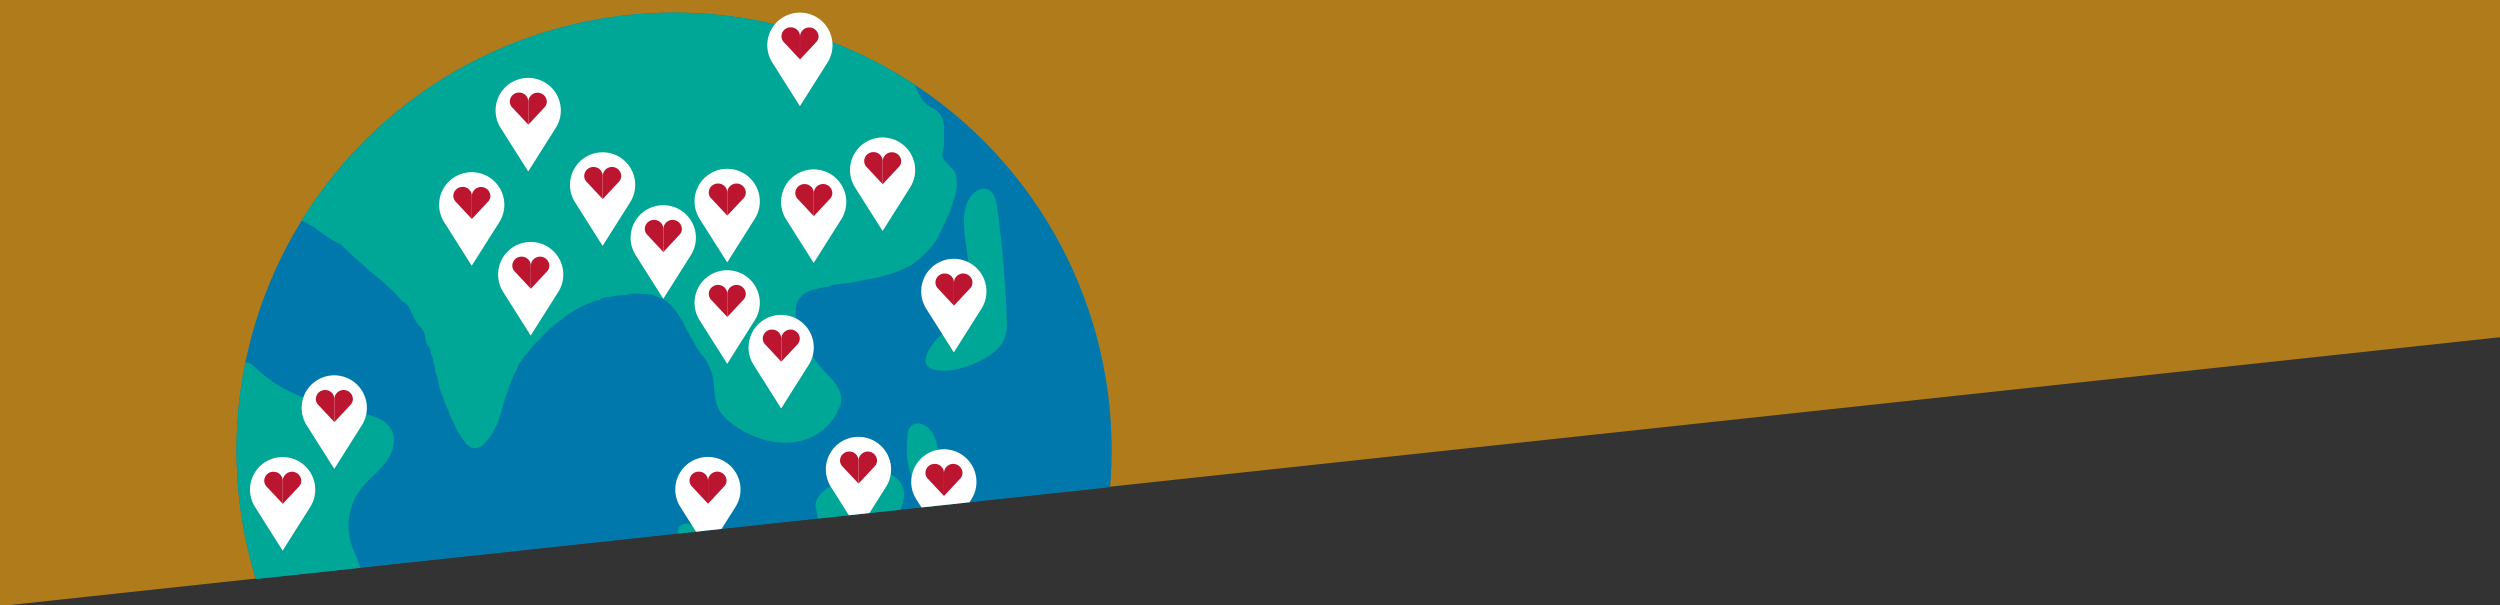 <svg xmlns="http://www.w3.org/2000/svg" xmlns:xlink="http://www.w3.org/1999/xlink" viewBox="0 0 2073 502"><rect x="0" y="0" width="2073" height="502" fill="#333333" stroke="none"/><defs><style>.cls-1{fill:none;}.cls-2{fill:#b07b1a;}.cls-3{clip-path:url(#clip-path);}.cls-4{clip-path:url(#clip-path-2);}.cls-5{fill:#0078ac;}.cls-6{fill:#00a696;}.cls-7{fill:#fff;}.cls-8{fill:#bb1530;}</style><clipPath id="clip-path"><polygon class="cls-1" points="2074.47 279.84 -1.98 503.14 -1.98 -404.78 2074.47 -628.09 2074.47 279.84"/></clipPath><clipPath id="clip-path-2"><circle class="cls-1" cx="558.96" cy="373.3" r="362.86"/></clipPath></defs><g id="Layer_1" data-name="Layer 1"><polygon class="cls-2" points="2074.47 279.45 -1.09 502.66 -1.09 -404.87 2074.47 -628.09 2074.47 279.45"/><g class="cls-3"><g class="cls-4"><circle class="cls-5" cx="558.96" cy="373.3" r="362.86"/><path class="cls-6" d="M595,450A13.43,13.43,0,0,1,597.6,454a9.7,9.7,0,0,1-1.26,9.15,7.79,7.79,0,0,1-2.85,2.4c-4.41,2.1-9.5-1.15-12.75-4.79-5.74-6.42-13.56-9.73-17.82-17.21a7,7,0,0,1,1.24-7.69,7.84,7.84,0,0,1,8.45-.77C577.82,437.85,589.41,444,595,450Z"/><path class="cls-6" d="M356.89,291c.24-1.95-1.47-3.5-2.5-5.17-2.05-3.32-1.51-7.68-3.23-11.17-1.11-2.26-3.08-4-4.68-5.91-4.61-5.65-5.56-14.94-12-18.3A11.32,11.32,0,0,1,331,247c-3.12-4.06-7-7.36-10.7-10.73a134.12,134.12,0,0,0-12-10.05,8.6,8.6,0,0,1-1.12-.87c-4.4-4.21-8.91-8.29-13.58-12.21-2.3-1.94-4.29-4.23-6.43-6.36a25.72,25.72,0,0,0-7.76-5.68,59.87,59.87,0,0,1-7.22-4.38,84.05,84.05,0,0,1-11.28-8.1c-.92-.82-2.13-1-3.15-1.62-2.57-1.53-5-3.37-7.95-4.17a2.54,2.54,0,0,1-1.55-1.39c-.75-1,.08-1.67.53-2.32,4.51-6.47,8.58-13.24,13.19-19.67,5.34-7.45,10.75-14.85,16.69-21.8,5.65-6.61,11.17-13.34,17.34-19.5,4.92-4.92,9.77-9.94,14.78-14.75,4-3.87,8.14-7.71,12.52-11.19,6.31-5,12.55-10.1,19-15,7-5.31,14.43-10,21.7-14.85,3.42-2.29,7-4.29,10.45-6.57a391.66,391.66,0,0,1,38.21-19.44c4.92-2.14,9.88-4.16,14.78-6.33a16.83,16.83,0,0,0,4.52-1.46l.52-.35a6,6,0,0,0,.85-.41,1.69,1.69,0,0,1,.59-.18,11.93,11.93,0,0,0,3.53-1.27,2.15,2.15,0,0,1,.61-.18c1.61-.46,3.31-.67,4.74-1.65a1.54,1.54,0,0,1,.58-.23,6.53,6.53,0,0,0,2.65-.8,3.28,3.28,0,0,1,.61-.18,18.47,18.47,0,0,0,2.72-.81,3.3,3.3,0,0,1,.62-.15,48.39,48.39,0,0,0,4.82-1.57,2.73,2.73,0,0,1,.55-.25,3.23,3.23,0,0,0,1.15-.27A2.79,2.79,0,0,1,457,20a3.31,3.31,0,0,0,1.37-.45q.3,0,.6-.06a4.57,4.57,0,0,0,2.55-.82,2.47,2.47,0,0,1,.6-.13,5.75,5.75,0,0,0,2.68-.81,2.65,2.65,0,0,1,.92-.15,19.66,19.66,0,0,0,2.62-.65,2.2,2.2,0,0,1,.54-.25,4.6,4.6,0,0,0,2-.42,2.51,2.51,0,0,1,.6-.1,7.83,7.83,0,0,0,3-.74,2.47,2.47,0,0,1,.6-.19,3.07,3.07,0,0,0,1.52-.3,1.6,1.6,0,0,1,.6-.18,10.32,10.32,0,0,0,3.6-.73,1.9,1.9,0,0,1,.56-.21,3.93,3.93,0,0,0,1.72-.32,1.93,1.93,0,0,1,.56-.18,8.16,8.16,0,0,0,1.18-.3,3.08,3.08,0,0,1,.95-.18c2.28-.08,4.44-.82,6.66-1.19a2.31,2.31,0,0,1,.61-.3,10.2,10.2,0,0,0,2-.48,3.13,3.13,0,0,1,.68-.12c1.38-.06,2.8.09,4.05-.73.49,0,1-.22,1.45-.25A18.5,18.5,0,0,0,507.1,9a3,3,0,0,1,.73-.14c2.21.05,4.35-.58,6.54-.68a5.35,5.35,0,0,1,.68-.21c1-.17,2.1.06,3.09-.39a3.36,3.36,0,0,1,.7-.15A8.23,8.23,0,0,0,521,7c.9-.11,1.81-.08,2.72-.1a60.94,60.94,0,0,0,10.54-.77,6.73,6.73,0,0,1,1.61-.17c1.83-.12,3.7.27,5.51-.3a3.82,3.82,0,0,1,.82-.15c3.53-.26,7.09.41,10.59-.44,6.83-.16,13.65-.12,20.46.16,1,0,2.07.43,3.11.06a3.51,3.51,0,0,1,1.86.36c1.59.59,3.25.19,4.88.31a6.47,6.47,0,0,1,1.58.16c3.49.33,7,.79,10.49.79a15.66,15.66,0,0,1,1.94.09,8.12,8.12,0,0,0,2.85.43,5.5,5.5,0,0,1,.69.11,9.2,9.2,0,0,0,2.71.44,4.15,4.15,0,0,1,.69.19,44.08,44.08,0,0,0,7.16.7,3.32,3.32,0,0,1,.71.15c2,.19,3.94.92,6,1,.22,0,.45,0,.68,0a4.3,4.3,0,0,0,2.23.44,2.78,2.78,0,0,1,.63.11,4.8,4.8,0,0,0,2.43.36,3,3,0,0,1,.89.11,3,3,0,0,0,1.42.38,2.16,2.16,0,0,1,.57.14,3.89,3.89,0,0,0,2,.33,2.27,2.27,0,0,1,.58.1,3.52,3.52,0,0,0,2,.39,1.54,1.54,0,0,1,.56.18,3.11,3.11,0,0,0,1.73.27,3.86,3.86,0,0,1,1.16.23c.29.07.57.19.86.24a3,3,0,0,1,.59.13,3.27,3.27,0,0,0,1.76.36,2.61,2.61,0,0,1,.92.24,19.37,19.37,0,0,0,3.17.72,2,2,0,0,1,.65.14,6.18,6.18,0,0,0,3.14.81,2.48,2.48,0,0,1,.66.12,13.71,13.71,0,0,0,3.28.82,4,4,0,0,1,.69.12c3.13,1.24,6.56,1.43,9.66,2.75,12,5.11,25.38,6.89,37,12.75,3.73,1.87,8,4.81,12,6l.34-.1a2.35,2.35,0,0,1,.7,0Q721.1,43,731.65,48.69c5.22,2.82,10.33,5.82,15.5,8.71,3.25,1.82,6.3,3.94,9.43,5.93A3.07,3.07,0,0,1,758,65.66,33.74,33.74,0,0,0,761.91,78c2.52,4.34,5,8.52,10.05,10.86a18.23,18.23,0,0,1,9.33,8.8,21.77,21.77,0,0,1,1.53,8.8c-.13,4.19,0,8.4-.06,12.6a27.72,27.72,0,0,1-1.18,7.19,7.78,7.78,0,0,0,2,7.25,56.42,56.42,0,0,0,5.42,5.63,12.76,12.76,0,0,1,4.17,8.76,37.18,37.18,0,0,1-2.06,16.82c-1.5,4-2.24,8.19-4,12.1-2.3,5-4.45,10.09-7,15-.8,1.54-1.53,3.11-2.34,4.65a54.35,54.35,0,0,1-11.12,14.37c-5.4,5.05-11.22,9.64-18.16,12.51a129,129,0,0,1-19.91,6.5c-5.45,1.27-11,1.93-16.4,3.32-6.22,1.59-12.6,1.77-18.87,2.79-1.59.26-3.34,0-4.72,1.17-2.48,1.16-5.23,1-7.83,1.59-4.59,1.06-9.33,1.83-13.33,4.39-19.59,12.54,3.34,50.6,13.92,62.27,9.33,10.3,20.89,19.45,14.11,34-12.78,27.5-42.69,33.35-69.13,22.8-10.4-4.15-25.63-12.89-30.72-23.51-4.08-8.54-2.71-19.92-5.36-29.38-.8-2.84-2.39-5.32-3.46-8a26.73,26.73,0,0,0-4-6.12c-2.88-3.83-5.88-7.62-7.85-12a11.48,11.48,0,0,0-1.43-2.44,14.6,14.6,0,0,1-2-3.46,5.9,5.9,0,0,0-1.73-2.77,2,2,0,0,1-.57-1c-1.09-4.28-4.11-7.56-6-11.42-1.28-2.56-3.61-4.57-5.27-7-1.85-2.69-4.51-4.4-7-6.32a11,11,0,0,0-3.55-1.85,47.87,47.87,0,0,1-5.32-2,16.42,16.42,0,0,0-5.78-1.07c-3.08-.13-6.15-.31-9.22-.47a14.47,14.47,0,0,0-7.14,1.16,4.45,4.45,0,0,1-2.11.19A34.84,34.84,0,0,0,507,246c-1.93.57-4.13,0-6.06.86-1.09.47-2.63.19-3.14,1.72-1.2.76-2.61.5-3.91.87a74,74,0,0,0-13.23,5.66,74.86,74.86,0,0,0-10.55,6.34c-3.75,2.76-7.33,5.74-11.11,8.44-2.54,1.81-4.36,4.25-6.59,6.32s-4.14,4.41-6.33,6.42c-3.25,3-5.68,6.55-8.53,9.81-2,2.25-3.78,4.63-5.55,7a14.9,14.9,0,0,0-2.33,4.09c-.88,2.76-2.5,5.11-3.73,7.66A113.76,113.76,0,0,0,421.19,324c-.37,1.12-.85,2.2-1.27,3.29-.93,2.42-1.55,4.95-2.34,7.39s-1.27,5-2.17,7.41c-1.41,3.75-2.09,7.76-4.11,11.3-1.77,3.09-3.18,6.44-5.28,9.27a46,46,0,0,1-6,6.72c-2,1.82-4.61,2.23-7.06,2.3-1.79,0-3.51-1.29-5.05-2.39a8.17,8.17,0,0,1-2-2c-3.09-4.6-6.55-9-8.62-14.19-.94-2.35-2.33-4.44-3.33-6.74-.85-1.94-1.3-4-2.25-5.94a108.57,108.57,0,0,1-4.46-11.16c-1.07-3-2.42-5.82-3.06-8.93-.54-2.63-1.12-5.25-1.71-7.87a6.51,6.51,0,0,0-.6-1.79,11,11,0,0,1-1.22-5.24,6,6,0,0,0-.44-2.55,10.32,10.32,0,0,1-1-4.11,11.67,11.67,0,0,0-1.4-4.23,8.72,8.72,0,0,1-.94-4.11"/><path class="cls-6" d="M676.42,417c1.28-5.93,6.62-10,11.58-13.46l13-9.11c3.17-2.23,6.41-4.5,10.13-5.6,5.14-1.52,10.66-.66,15.88.55a44.76,44.76,0,0,1,12.9,4.7,19.88,19.88,0,0,1,8.87,10.19c2.18,6.36,0,13.32-2.39,19.6a255.72,255.72,0,0,1-11,24.82c-2.28,4.45-4.86,9-9.11,11.69-5.47,3.43-12.74,2.85-18.57.06s-10.49-7.5-14.86-12.26q-5.65-6.15-11-12.64c-2.16-2.64-3.85-5.05-4.2-8.46S675.65,420.59,676.42,417Z"/><path class="cls-6" d="M761.73,410.1c-3.52-9.4-8-18.59-9.38-28.54-.85-6.26-.42-12.61,0-18.92.23-3.41.62-7.17,3.11-9.52,3.09-2.91,8.22-2.33,11.82-.09,6.84,4.26,9.56,12.84,10.53,20.84s.73,16.32,3.85,23.75c2.74,6.54,7.85,11.81,11.07,18.13,3.46,6.81,4.57,14.52,5.64,22.08l2.24,15.81c.46,3.29.89,6.82-.64,9.77-1.43,2.75-4.32,4.44-7.27,5.4-6.37,2.08-20.92,2.05-21.37-7-.57-11.28-1.43-22.25-4-33.29A149.65,149.65,0,0,0,761.73,410.1Z"/><path class="cls-6" d="M778.2,279.65c6.15-6.33,13.31-11.82,18.12-19.22,6.84-10.52,8.11-23.75,7.25-36.28s-3.64-24.87-4.16-37.41c-.37-9,.71-18.64,6.68-25.3,3.46-3.86,9.24-6.36,13.86-4s6,8.37,6.72,13.59a906.82,906.82,0,0,1,8.07,92.81c.2,5.73.32,11.64-1.8,17-2.58,6.49-8.19,11.31-14.13,15-11.8,7.34-29,13.41-43.09,10.88C759.33,303.72,771.42,286.63,778.2,279.65Z"/><path class="cls-6" d="M242.36,325.67c16.76,8.05,34.94,12.74,53.23,16.13,11.31,2.1,24.45,5,29.36,15.36,4.16,8.82.25,19.49-5.8,27.14s-14.12,13.53-20,21.29a50.85,50.85,0,0,0-8.08,44.72c3.09,10.25,9.53,19.91,8.95,30.61-.48,8.8-5.83,16.75-12.58,22.42-13.89,11.65-33.84,14.78-51.34,10S203.56,496.66,193,481.9c-18.81-26.34-23.68-60.62-20.05-92.78,2.28-20.24,7.66-40,14.1-59.25,2.71-8.12,4.8-20.37,11-26.6,7.28-7.28,12.79,1.11,18.5,5.93A120.7,120.7,0,0,0,242.36,325.67Z"/></g><path class="cls-7" d="M768.08,256.07l22.84,36.13,22.84-36.13a27,27,0,0,0-22.84-41.46h0A27,27,0,0,0,768.08,256.07Z"/><path class="cls-8" d="M806.37,234.18a7.68,7.68,0,0,0-15.35,0V253.4L804,239.56a7.49,7.49,0,0,0,.86-.92h0A7.17,7.17,0,0,0,806.37,234.18Z"/><path class="cls-8" d="M783.34,226.8a7.53,7.53,0,0,0-7.67,7.38,7.09,7.09,0,0,0,1.55,4.45h0a7.49,7.49,0,0,0,.86.92L791,253.4V234.18A7.53,7.53,0,0,0,783.34,226.8Z"/><path class="cls-7" d="M709,155.41l22.84,36.13,22.84-36.13A27,27,0,0,0,731.83,114h0A27,27,0,0,0,709,155.41Z"/><path class="cls-8" d="M747.29,133.53a7.69,7.69,0,0,0-15.36,0v19.21l12.94-13.84a6.79,6.79,0,0,0,.86-.92h0A7.2,7.2,0,0,0,747.29,133.53Z"/><path class="cls-8" d="M724.26,126.14a7.54,7.54,0,0,0-7.68,7.39,7.2,7.2,0,0,0,1.55,4.45h0a6.21,6.21,0,0,0,.86.92l12.93,13.84V133.53A7.53,7.53,0,0,0,724.26,126.14Z"/><path class="cls-7" d="M640.44,51.93l22.84,36.13,22.84-36.13a27,27,0,0,0-22.84-41.46h0A27,27,0,0,0,640.44,51.93Z"/><path class="cls-8" d="M678.74,30.05a7.69,7.69,0,0,0-15.36,0V49.27l12.94-13.84a7.44,7.44,0,0,0,.86-.92h0A7.2,7.2,0,0,0,678.74,30.05Z"/><path class="cls-8" d="M655.71,22.66A7.54,7.54,0,0,0,648,30.05a7.2,7.2,0,0,0,1.55,4.45h0a6.75,6.75,0,0,0,.86.92l12.93,13.84V30.05A7.53,7.53,0,0,0,655.71,22.66Z"/><path class="cls-7" d="M651.87,181.92l22.84,36.13,22.84-36.13a27,27,0,0,0-22.84-41.46h0A27,27,0,0,0,651.87,181.92Z"/><path class="cls-8" d="M690.16,160a7.68,7.68,0,0,0-15.35,0v19.22l12.94-13.84a7.49,7.49,0,0,0,.86-.92h0A7.14,7.14,0,0,0,690.16,160Z"/><path class="cls-8" d="M667.13,152.64a7.53,7.53,0,0,0-7.67,7.39,7.19,7.19,0,0,0,1.54,4.45h0a7.49,7.49,0,0,0,.86.92l12.94,13.84V160A7.54,7.54,0,0,0,667.13,152.64Z"/><path class="cls-7" d="M580.12,181.46,603,217.59l22.84-36.13A27,27,0,0,0,603,140h0A27,27,0,0,0,580.12,181.46Z"/><path class="cls-8" d="M618.41,159.57a7.68,7.68,0,0,0-15.35,0v19.22L616,165a7.49,7.49,0,0,0,.86-.92h0A7.09,7.09,0,0,0,618.41,159.57Z"/><path class="cls-8" d="M595.38,152.19a7.52,7.52,0,0,0-7.67,7.38,7.09,7.09,0,0,0,1.55,4.45h0a7.49,7.49,0,0,0,.86.92l12.94,13.84V159.57A7.53,7.53,0,0,0,595.38,152.19Z"/><path class="cls-7" d="M415.14,106.06,438,142.18l22.84-36.12A27,27,0,0,0,438,64.59h0A27,27,0,0,0,415.14,106.06Z"/><path class="cls-8" d="M453.44,84.17a7.69,7.69,0,0,0-15.36,0v19.22L451,89.55a8.29,8.29,0,0,0,.86-.92h0A7.2,7.2,0,0,0,453.44,84.17Z"/><path class="cls-8" d="M430.41,76.78a7.54,7.54,0,0,0-7.68,7.39,7.2,7.2,0,0,0,1.55,4.45h0a8.29,8.29,0,0,0,.86.92l12.94,13.84V84.17A7.53,7.53,0,0,0,430.41,76.78Z"/><path class="cls-7" d="M368.32,184.25l22.84,36.13L414,184.25a27,27,0,0,0-22.84-41.46h0A27,27,0,0,0,368.32,184.25Z"/><path class="cls-8" d="M406.62,162.37a7.69,7.69,0,0,0-15.36,0v19.22l12.94-13.85a8.2,8.2,0,0,0,.86-.91h0A7.2,7.2,0,0,0,406.62,162.37Z"/><path class="cls-8" d="M383.59,155a7.54,7.54,0,0,0-7.68,7.39,7.2,7.2,0,0,0,1.55,4.45h0a6.68,6.68,0,0,0,.86.91l12.93,13.85V162.37A7.53,7.53,0,0,0,383.59,155Z"/><path class="cls-7" d="M417.23,242.11l22.84,36.12,22.84-36.12a27,27,0,0,0-22.84-41.46h0A27,27,0,0,0,417.23,242.11Z"/><path class="cls-8" d="M455.52,220.22a7.68,7.68,0,0,0-15.35,0v19.22l12.94-13.84a8.29,8.29,0,0,0,.86-.92h0A7.2,7.2,0,0,0,455.52,220.22Z"/><path class="cls-8" d="M432.49,212.83a7.54,7.54,0,0,0-7.68,7.39,7.2,7.2,0,0,0,1.55,4.45h0a8.29,8.29,0,0,0,.86.92l12.94,13.84V220.22A7.54,7.54,0,0,0,432.49,212.83Z"/><path class="cls-7" d="M254.33,352.69l22.84,36.13L300,352.69a27,27,0,0,0-22.84-41.46h0A27,27,0,0,0,254.33,352.69Z"/><path class="cls-8" d="M292.62,330.8a7.68,7.68,0,0,0-15.35,0V350l12.94-13.84a7.49,7.49,0,0,0,.86-.92h0A7.2,7.2,0,0,0,292.62,330.8Z"/><path class="cls-8" d="M269.59,323.41a7.54,7.54,0,0,0-7.68,7.39,7.2,7.2,0,0,0,1.55,4.45h0a7.49,7.49,0,0,0,.86.92L277.27,350V330.8A7.54,7.54,0,0,0,269.59,323.41Z"/><path class="cls-7" d="M211.52,420.46l22.84,36.13,22.84-36.13A27,27,0,0,0,234.36,379h0A27,27,0,0,0,211.52,420.46Z"/><path class="cls-8" d="M249.81,398.58a7.68,7.68,0,0,0-15.35,0V417.8L247.4,404a8.2,8.2,0,0,0,.86-.91h0A7.19,7.19,0,0,0,249.81,398.58Z"/><path class="cls-8" d="M226.78,391.19a7.54,7.54,0,0,0-7.67,7.39,7.14,7.14,0,0,0,1.55,4.45h0a8.29,8.29,0,0,0,.86.92l12.94,13.84V398.58A7.54,7.54,0,0,0,226.78,391.19Z"/><path class="cls-7" d="M476.84,167.75l22.84,36.13,22.84-36.13a27,27,0,0,0-22.84-41.46h0A27,27,0,0,0,476.84,167.75Z"/><path class="cls-8" d="M515.13,145.86a7.68,7.68,0,0,0-15.35,0v19.22l12.94-13.84a7.49,7.49,0,0,0,.86-.92h0A7.15,7.15,0,0,0,515.13,145.86Z"/><path class="cls-8" d="M492.1,138.48a7.53,7.53,0,0,0-7.68,7.38,7.15,7.15,0,0,0,1.55,4.45h0a7.49,7.49,0,0,0,.86.92l12.94,13.84V145.86A7.53,7.53,0,0,0,492.1,138.48Z"/><path class="cls-7" d="M527.11,211.62,550,247.75l22.84-36.13A27,27,0,0,0,550,170.16h0A27,27,0,0,0,527.11,211.62Z"/><path class="cls-8" d="M565.4,189.74a7.68,7.68,0,0,0-15.35,0V209L563,195.11a7.49,7.49,0,0,0,.86-.92h0A7.2,7.2,0,0,0,565.4,189.74Z"/><path class="cls-8" d="M542.37,182.35a7.54,7.54,0,0,0-7.68,7.39,7.2,7.2,0,0,0,1.55,4.45h0a7.49,7.49,0,0,0,.86.92L550.05,209V189.74A7.54,7.54,0,0,0,542.37,182.35Z"/><path class="cls-7" d="M580.12,265.55,603,301.68l22.84-36.13A27,27,0,0,0,603,224.09h0A27,27,0,0,0,580.12,265.55Z"/><path class="cls-8" d="M618.41,243.66a7.68,7.68,0,0,0-15.35,0v19.22L616,249a7.49,7.49,0,0,0,.86-.92h0A7.14,7.14,0,0,0,618.41,243.66Z"/><path class="cls-8" d="M595.38,236.27a7.53,7.53,0,0,0-7.67,7.39,7.14,7.14,0,0,0,1.55,4.45h0a7.49,7.49,0,0,0,.86.92l12.94,13.84V243.66A7.54,7.54,0,0,0,595.38,236.27Z"/><path class="cls-7" d="M624.9,302.57l22.84,36.12,22.84-36.12a27,27,0,0,0-22.84-41.46h0A27,27,0,0,0,624.9,302.57Z"/><path class="cls-8" d="M663.2,280.68a7.68,7.68,0,0,0-15.35,0V299.9l12.93-13.84a7.44,7.44,0,0,0,.86-.92h0A7.2,7.2,0,0,0,663.2,280.68Z"/><path class="cls-8" d="M640.17,273.29a7.54,7.54,0,0,0-7.68,7.39,7.2,7.2,0,0,0,1.55,4.45h0a8.29,8.29,0,0,0,.86.92l12.94,13.84V280.68A7.54,7.54,0,0,0,640.17,273.29Z"/><path class="cls-7" d="M564.16,420.36,587,456.49l22.84-36.13A27,27,0,0,0,587,378.9h0A27,27,0,0,0,564.16,420.36Z"/><path class="cls-8" d="M602.46,398.47a7.68,7.68,0,0,0-15.35,0v19.22L600,403.85a6.79,6.79,0,0,0,.86-.92h0A7.2,7.2,0,0,0,602.46,398.47Z"/><path class="cls-8" d="M579.43,391.08a7.54,7.54,0,0,0-7.68,7.39,7.2,7.2,0,0,0,1.55,4.45h0a6.79,6.79,0,0,0,.86.92l12.94,13.84V398.47A7.54,7.54,0,0,0,579.43,391.08Z"/><path class="cls-7" d="M689,403.71l22.84,36.13,22.84-36.13a27,27,0,0,0-22.84-41.46h0A27,27,0,0,0,689,403.71Z"/><path class="cls-8" d="M727.25,381.83a7.68,7.68,0,0,0-15.35,0V401l12.94-13.84a6.72,6.72,0,0,0,.85-.92h0A7.2,7.2,0,0,0,727.25,381.83Z"/><path class="cls-8" d="M704.22,374.44a7.54,7.54,0,0,0-7.68,7.39,7.2,7.2,0,0,0,1.55,4.45h0a7.49,7.49,0,0,0,.86.92L711.9,401V381.83A7.54,7.54,0,0,0,704.22,374.44Z"/><path class="cls-7" d="M759.79,414l22.84,36.13L805.47,414a27,27,0,0,0-22.84-41.46h0A27,27,0,0,0,759.79,414Z"/><path class="cls-8" d="M798.09,392.06a7.68,7.68,0,0,0-15.35,0v19.22l12.93-13.84a6.79,6.79,0,0,0,.86-.92h0A7.2,7.2,0,0,0,798.09,392.06Z"/><path class="cls-8" d="M775.06,384.67a7.54,7.54,0,0,0-7.68,7.39,7.2,7.2,0,0,0,1.55,4.45h0a7.49,7.49,0,0,0,.86.92l12.94,13.84V392.06A7.54,7.54,0,0,0,775.06,384.67Z"/></g></g></svg>
